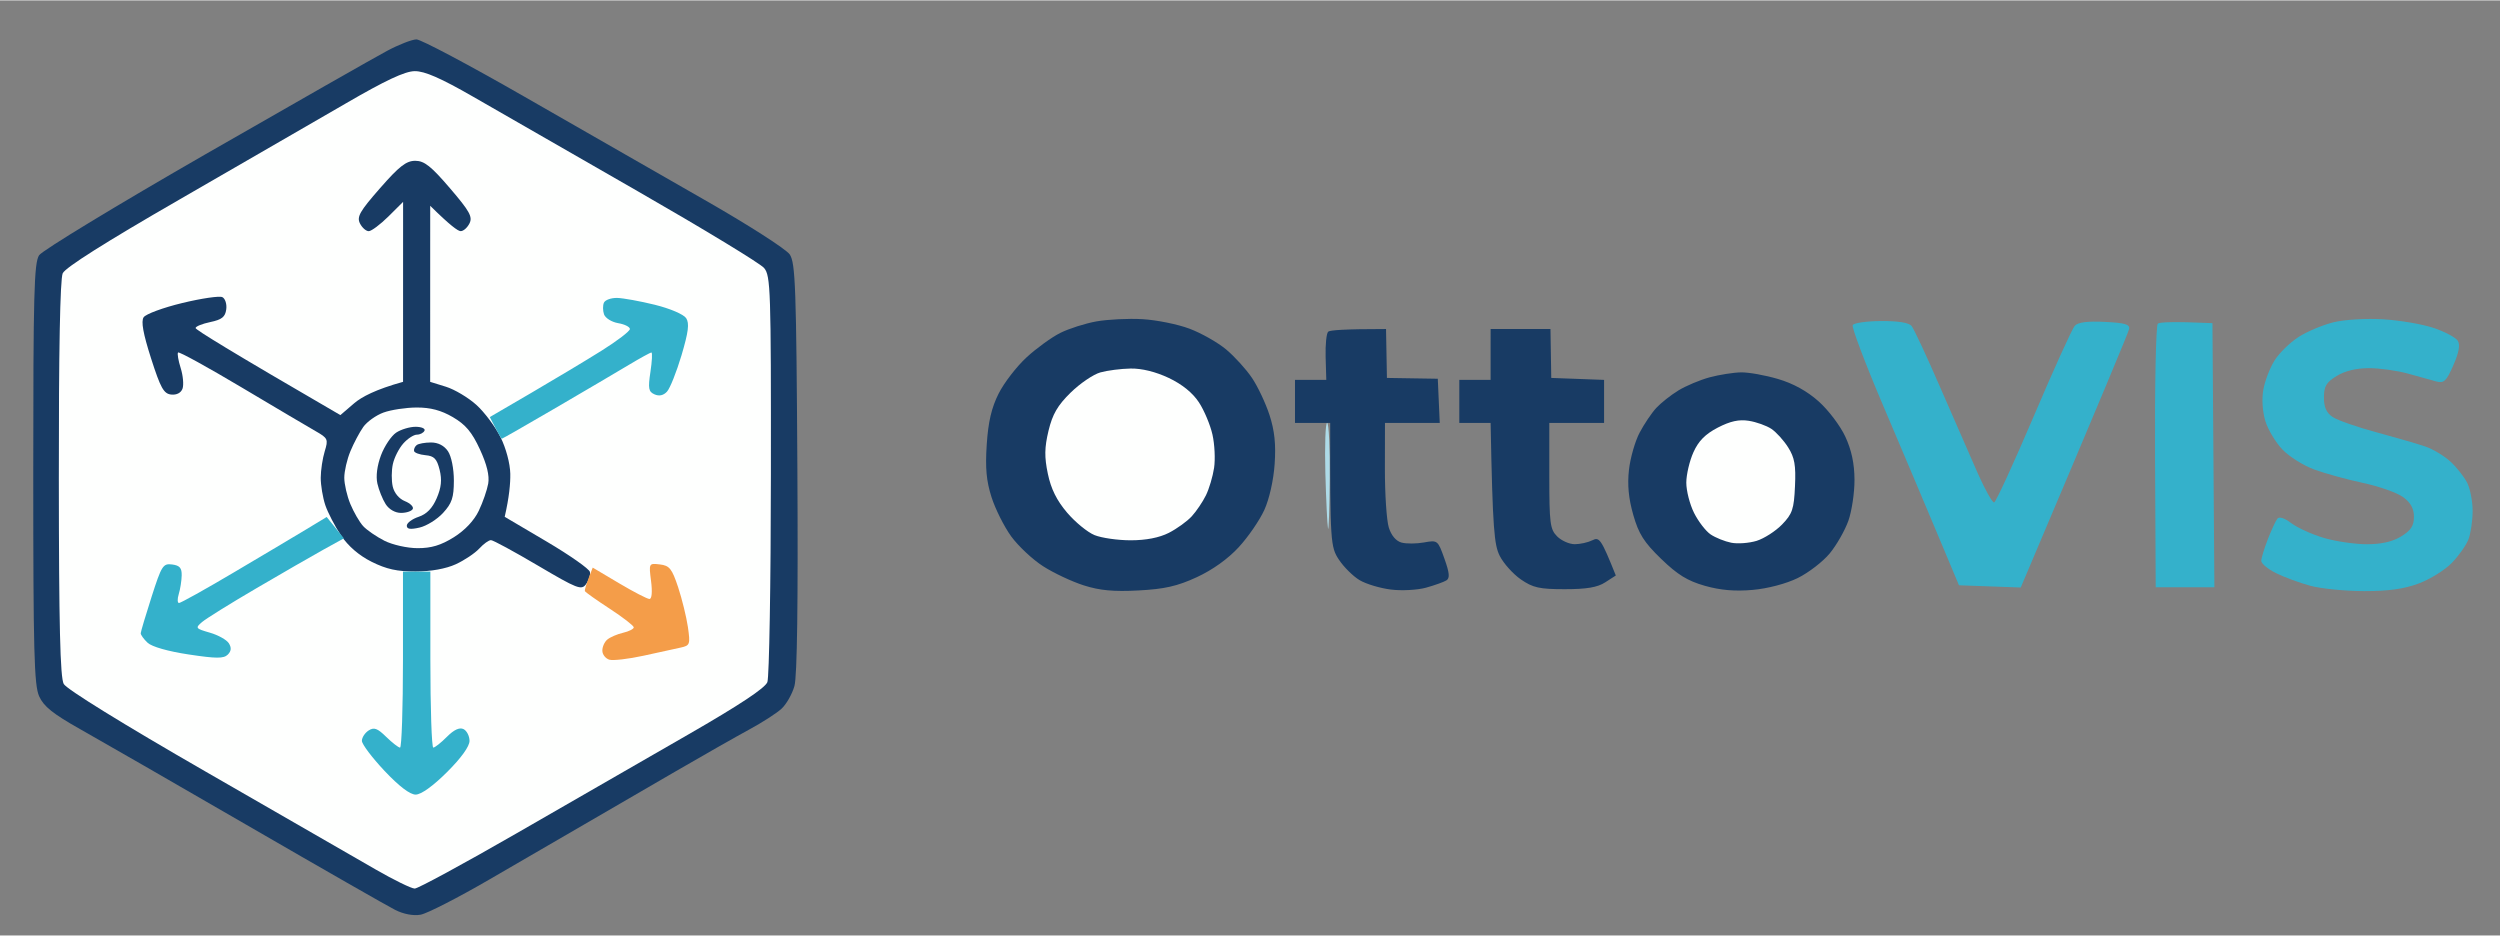 <svg version="1.2" xmlns="http://www.w3.org/2000/svg" viewBox="0 0 639 239" width="187" height="70">
	<rect x="0" y="0" width="639" height="239" fill="#808080" stroke="none"/>
	<style>
		.s0 { opacity: 1;fill: #183b64 } 
		.s1 { fill: #34b1cb } 
		.s2 { fill: #aedbe8 } 
		.s3 { fill: #fefffe } 
		.s4 { fill: #f49d49 } 
	</style>
	<g id="Background">
		<path id="Path 1" class="s0" d="m98.94 12.9c-2.99 1.59-23.89 13.49-46.44 26.44-22.55 12.96-41.67 24.57-42.5 25.8-1.29 1.93-1.5 9.86-1.5 55.8 0 45.45 0.23 54.07 1.5 56.92 1.16 2.6 3.52 4.49 10.5 8.42 4.95 2.78 24.3 13.92 43 24.74 18.7 10.83 35.58 20.48 37.5 21.45 2.15 1.09 4.65 1.56 6.5 1.23 1.65-0.29 9.53-4.32 17.5-8.95 7.97-4.63 19-11.03 24.5-14.22 5.5-3.2 15.85-9.21 23-13.36 7.15-4.15 15.7-9.01 19-10.8 3.3-1.78 7.01-4.17 8.25-5.31 1.24-1.13 2.73-3.75 3.31-5.81 0.7-2.49 0.95-21.3 0.75-55.8-0.27-46.12-0.5-52.32-1.94-54.5-0.91-1.36-10.64-7.6-22-14.08-11.2-6.4-31.84-18.23-45.87-26.28-14.03-8.05-26.43-14.63-27.56-14.62-1.13 0.02-4.51 1.33-7.5 2.93zm181.31 69.15c-2.89 0.52-7.05 1.85-9.25 2.95-2.2 1.1-6.08 3.91-8.62 6.25-2.54 2.34-5.75 6.5-7.13 9.25-1.82 3.61-2.66 7.22-3.04 13-0.4 6.04-0.1 9.35 1.23 13.5 0.97 3.03 3.23 7.53 5.02 10 1.8 2.47 5.46 5.91 8.15 7.63 2.69 1.73 7.37 3.93 10.39 4.89 4.1 1.31 7.66 1.64 14 1.3 6.65-0.35 9.89-1.08 14.88-3.38 4.03-1.86 8-4.69 10.75-7.69 2.41-2.61 5.34-6.89 6.53-9.5 1.27-2.79 2.36-7.63 2.64-11.75 0.35-5.07-0.02-8.52-1.31-12.5-0.98-3.03-3-7.3-4.48-9.5-1.48-2.2-4.45-5.47-6.6-7.27-2.15-1.8-6.39-4.2-9.41-5.33-3.02-1.13-8.43-2.22-12-2.42-3.57-0.21-8.86 0.06-11.75 0.57zm59.25 2.62c-0.46 0.36-0.76 3.29-0.67 6.5l0.17 5.83h-8v11h9c-0.05 30.49 0.09 31.72 2.22 34.94 1.25 1.9 3.63 4.25 5.28 5.24 1.65 0.99 5.25 2.07 8 2.41 2.75 0.35 6.8 0.13 9-0.48 2.2-0.61 4.54-1.45 5.2-1.86 0.92-0.57 0.8-1.9-0.5-5.54-1.67-4.72-1.76-4.79-5.2-4.16-1.93 0.35-4.51 0.37-5.75 0.04-1.41-0.37-2.63-1.8-3.27-3.84-0.56-1.79-1.01-8.54-1-15l0.02-11.75h14l-0.5-11.29-13-0.21-0.23-12.5c-10.8 0-14.31 0.3-14.77 0.67zm41.5 5.83v6.5h-8v11h8c0.52 27.43 0.93 31.2 2.34 34 0.98 1.93 3.4 4.62 5.39 6 3.09 2.13 4.75 2.5 11.24 2.5 5.56 0 8.35-0.47 10.32-1.75l2.71-1.75c-3.78-9.44-4.22-9.89-6-9-1.1 0.55-3.13 1-4.5 1-1.38 0-3.4-0.9-4.5-2-1.8-1.8-2-3.33-2-15.5v-13.5h14v-11l-13.5-0.5-0.2-12.5h-15.3zm56 5.84c-2.48 0.67-6.07 2.18-8 3.36-1.93 1.18-4.47 3.19-5.66 4.47-1.18 1.28-3.1 4.13-4.26 6.33-1.16 2.2-2.38 6.47-2.72 9.5-0.43 3.81-0.09 7.34 1.1 11.5 1.39 4.87 2.73 6.99 7.13 11.25 4.17 4.04 6.73 5.62 11.16 6.88 4.01 1.14 7.72 1.45 12.25 1.05 3.83-0.34 8.55-1.58 11.5-3.03 2.75-1.35 6.43-4.18 8.18-6.3 1.75-2.12 3.89-5.88 4.77-8.35 0.87-2.47 1.58-7.2 1.56-10.5-0.02-4.12-0.76-7.57-2.35-11-1.27-2.75-4.34-6.8-6.81-9-2.94-2.63-6.52-4.6-10.42-5.74-3.26-0.96-7.5-1.72-9.43-1.68-1.93 0.03-5.52 0.6-8 1.26z"/>
		<path id="Path 2" class="s1" d="m596.47 82.27c-2.77 0.68-6.82 2.38-9 3.79-2.18 1.41-4.93 4.11-6.11 6-1.18 1.89-2.47 5.24-2.85 7.44-0.43 2.39-0.22 5.61 0.51 8 0.67 2.2 2.63 5.48 4.35 7.28 1.72 1.81 5.38 4.11 8.13 5.12 2.75 1.01 8.37 2.56 12.5 3.44 4.12 0.88 8.74 2.52 10.25 3.63 1.94 1.43 2.75 2.92 2.75 5.03 0 2.31-0.75 3.46-3.25 5-2.2 1.35-5.02 2-8.75 2.01-3.03 0-7.98-0.72-11-1.61-3.03-0.89-6.77-2.59-8.32-3.76-1.78-1.35-3.11-1.77-3.6-1.14-0.43 0.55-1.52 2.91-2.43 5.25-0.91 2.34-1.66 4.81-1.67 5.5-0.01 0.69 1.67 2.1 3.75 3.13 2.07 1.04 6.02 2.49 8.77 3.24 2.75 0.75 8.94 1.36 13.75 1.37 6.28 0.01 10.23-0.55 14-1.96 2.89-1.08 6.68-3.44 8.44-5.25 1.75-1.8 3.66-4.52 4.25-6.03 0.58-1.51 1.06-4.78 1.06-7.25 0-2.47-0.63-5.74-1.41-7.25-0.78-1.51-2.69-3.93-4.25-5.36-1.56-1.44-4.42-3.16-6.34-3.83-1.92-0.67-7.55-2.3-12.5-3.64-4.95-1.33-10.01-3.09-11.25-3.92-1.62-1.08-2.25-2.48-2.25-5 0-2.87 0.58-3.86 3.25-5.5 2.1-1.29 5.02-2 8.25-2 2.75 0 7.25 0.63 10 1.4 2.75 0.78 6.01 1.68 7.25 2.01 1.93 0.51 2.54-0.08 4.33-4.16 1.43-3.27 1.78-5.22 1.13-6.25-0.52-0.82-3.26-2.29-6.08-3.25-2.82-0.96-8.62-1.96-12.88-2.23-4.47-0.27-9.88 0.05-12.78 0.75zm-122.92 0.73c-0.3 0.55 3.23 9.89 7.86 20.75 4.62 10.86 10.86 25.6 13.85 32.75l5.45 13 15.79 0.57c21.23-50.04 27.53-65.24 27.7-66.07 0.24-1.19-1.06-1.57-6.2-1.82-4.47-0.23-6.87 0.09-7.69 1-0.66 0.72-5.39 11.14-10.5 23.15-5.12 12.01-9.67 21.91-10.11 22-0.43 0.09-2.29-3.21-4.13-7.33-1.83-4.13-6.16-14.03-9.62-22-3.45-7.97-6.76-15.08-7.36-15.79-0.7-0.84-3.49-1.28-7.79-1.25-3.69 0.02-6.95 0.49-7.25 1.04zm77.99-0.37c-0.48 0.38-0.8 15.7-0.71 34.04l0.17 33.33h15l-0.5-67.5c-10.14-0.45-13.48-0.26-13.96 0.13z"/>
		<path id="Path 3" class="s2" d="m338.76 120.75c0.19 7.01 0.5 13.43 0.68 14.25 0.18 0.82 0.38-4.91 0.44-12.75 0.07-7.84-0.23-14.25-0.67-14.25-0.43 0-0.63 5.74-0.45 12.75z"/>
		<path id="Path 4" class="s3" d="m88.42 26.32c-7.74 4.5-26.96 15.6-42.72 24.68-18.68 10.76-28.99 17.28-29.67 18.75-0.67 1.46-1.02 20-0.99 52.5 0.02 37.47 0.34 50.82 1.25 52.47 0.73 1.34 15.18 10.27 36.21 22.37 19.25 11.08 38.83 22.35 43.5 25.04 4.67 2.69 9.17 4.89 10 4.89 0.83 0 12.53-6.35 26-14.1 13.47-7.75 33.23-19.12 43.89-25.26 13.09-7.53 19.68-11.89 20.25-13.41 0.47-1.24 0.88-25.09 0.9-53 0.04-47.38-0.07-50.89-1.75-52.86-0.98-1.16-15.51-9.98-32.29-19.61-16.78-9.64-35.68-20.49-42-24.12-8.33-4.79-12.47-6.6-15-6.57-2.52 0.03-7.44 2.34-17.58 8.23zm192.83 68.77c-1.79 0.5-5.2 2.82-7.59 5.16-3.34 3.28-4.64 5.51-5.66 9.75-1.03 4.31-1.07 6.69-0.17 11 0.8 3.85 2.27 6.82 4.91 9.92 2.07 2.43 5.22 5.02 7.01 5.75 1.79 0.73 5.95 1.33 9.25 1.33 3.92 0 7.3-0.66 9.75-1.9 2.06-1.05 4.71-2.96 5.88-4.25 1.18-1.29 2.8-3.7 3.61-5.35 0.81-1.65 1.75-4.8 2.08-7 0.33-2.2 0.15-6.02-0.41-8.5-0.55-2.47-2.11-6.19-3.46-8.25-1.59-2.43-4.29-4.62-7.7-6.24-3.34-1.58-6.89-2.46-9.75-2.41-2.48 0.04-5.96 0.49-7.75 0.99zm157.81 14.11c-3.19 1.66-4.93 3.42-6.22 6.3-0.99 2.2-1.81 5.69-1.82 7.75-0.01 2.06 0.88 5.55 1.98 7.75 1.1 2.2 3.01 4.68 4.25 5.51 1.24 0.83 3.6 1.78 5.25 2.11 1.65 0.33 4.57 0.11 6.5-0.48 1.92-0.6 4.85-2.48 6.5-4.18 2.63-2.72 3.04-3.92 3.3-9.78 0.25-5.37-0.1-7.32-1.75-9.93-1.13-1.79-3.06-3.92-4.3-4.74-1.24-0.82-3.83-1.75-5.75-2.05-2.52-0.4-4.74 0.09-7.94 1.74z"/>
		<path id="Path 5" class="s0" d="m97.14 48c-5.18 5.91-5.98 7.31-5.14 9 0.55 1.1 1.56 1.99 2.25 1.99 0.69-0.01 2.94-1.7 5.02-3.75l3.76-3.74-0.01 46c-6.99 1.94-10.6 3.85-12.52 5.5l-3.5 3c-28.7-16.66-37.02-21.84-37.01-22.25 0-0.41 1.7-1.1 3.76-1.53 2.96-0.62 3.82-1.3 4.08-3.25 0.18-1.36-0.27-2.76-1-3.12-0.73-0.36-5.34 0.31-10.23 1.5-4.9 1.18-9.34 2.82-9.89 3.65-0.69 1.06-0.13 4.14 1.9 10.5 2.43 7.58 3.24 9.04 5.14 9.25 1.39 0.15 2.5-0.42 2.9-1.5 0.35-0.96 0.14-3.33-0.46-5.25-0.61-1.92-0.92-3.72-0.68-4 0.24-0.28 7.53 3.73 16.21 8.9 8.68 5.17 17.24 10.23 19.03 11.25 3.05 1.74 3.19 2.05 2.25 5.1-0.55 1.79-1.01 4.83-1.02 6.75-0.01 1.92 0.52 5.07 1.16 7 0.65 1.93 2.46 5.41 4.02 7.75 1.83 2.74 4.61 5.14 7.84 6.75 3.76 1.88 6.55 2.49 11.25 2.48 3.9-0.02 7.75-0.71 10.25-1.86 2.2-1.01 4.9-2.82 6-4.01 1.1-1.2 2.45-2.17 3-2.15 0.55 0.01 5.95 2.94 12 6.51 10.09 5.95 11.11 6.34 12.28 4.76 0.71-0.95 1.16-2.36 1-3.14-0.15-0.77-5.12-4.26-11.03-7.75l-10.75-6.34c1.16-5.04 1.47-8.53 1.43-11-0.05-2.63-1.09-6.53-2.5-9.37-1.34-2.68-4.12-6.39-6.18-8.25-2.06-1.86-5.56-3.94-7.77-4.63l-4.03-1.25 0.01-45c5.07 5.01 7.1 6.48 7.79 6.48 0.69 0.01 1.7-0.88 2.25-1.98 0.84-1.68 0.05-3.11-5-9-4.83-5.64-6.56-7-8.86-7-2.3 0-4.09 1.39-9 7z"/>
		<path id="Path 6" class="s1" d="m154.37 77.25c-0.32 0.69-0.31 2.04 0.02 3 0.34 0.96 1.96 1.97 3.61 2.25 1.65 0.28 3 0.95 3 1.5 0 0.55-3.26 3.04-7.25 5.54-3.99 2.5-12.05 7.33-17.91 10.75l-10.65 6.21c2.18 4.26 2.92 5.52 3.06 5.54 0.14 0.01 6.32-3.52 13.75-7.86 7.43-4.33 15.86-9.3 18.75-11.03 2.89-1.73 5.47-3.15 5.75-3.15 0.28 0 0.16 2.23-0.25 4.95-0.64 4.25-0.49 5.07 1.05 5.75 1.17 0.52 2.28 0.28 3.18-0.7 0.77-0.83 2.43-5 3.71-9.28 1.78-6.01 2.05-8.17 1.19-9.5-0.64-0.97-4.1-2.45-8-3.42-3.78-0.93-8.13-1.72-9.65-1.75-1.53-0.03-3.04 0.51-3.36 1.2zm-76.37 58.12c-3.03 1.82-11.35 6.78-18.5 11-7.15 4.23-13.34 7.67-13.75 7.66-0.41-0.02-0.44-1.04-0.06-2.28 0.38-1.24 0.72-3.37 0.75-4.75 0.05-1.93-0.51-2.57-2.44-2.82-2.33-0.3-2.69 0.27-5.25 8.25-1.51 4.71-2.76 8.91-2.78 9.32-0.02 0.41 0.77 1.51 1.75 2.43 1.07 1.02 5.24 2.21 10.5 3 7.07 1.07 8.95 1.08 10 0.04 0.9-0.9 0.98-1.76 0.28-2.89-0.55-0.89-2.74-2.11-4.86-2.72-3.67-1.06-3.77-1.19-2-2.71 1.02-0.88 7.26-4.76 13.86-8.62 6.6-3.87 14.34-8.32 17.2-9.91l5.2-2.87-4.4-5.46zm25 33.14c0 12.37-0.34 22.49-0.75 22.48-0.41-0.01-2-1.25-3.54-2.75-2.25-2.21-3.12-2.52-4.5-1.62-0.94 0.61-1.71 1.79-1.71 2.64 0 0.84 2.59 4.28 5.75 7.64 3.75 3.98 6.53 6.1 8 6.1 1.4-0.01 4.44-2.19 8.01-5.75 3.63-3.62 5.76-6.58 5.75-7.99-0.01-1.24-0.7-2.59-1.54-3q-1.53-0.75-4.25 1.98c-1.49 1.5-3.06 2.74-3.47 2.75-0.41 0.01-0.75-10.11-0.75-22.48v-22.5h-7z"/>
		<path id="Path 7" class="s4" d="m166.41 148.42c0.36 2.78 0.2 4.58-0.41 4.58-0.55 0-4.04-1.81-7.75-4.01l-6.75-4.01c-1.72 4.28-2.12 5.75-1.99 6.02 0.13 0.28 2.98 2.3 6.35 4.5 3.37 2.2 6.13 4.34 6.13 4.75 0.01 0.41-1.23 1.04-2.74 1.39-1.51 0.35-3.33 1.14-4.04 1.75-0.72 0.61-1.28 1.9-1.25 2.86 0.02 0.96 0.83 1.98 1.79 2.27 0.96 0.28 4.9-0.18 8.75-1.02 3.85-0.84 8.13-1.78 9.5-2.08 2.36-0.52 2.46-0.82 1.83-5.24-0.38-2.57-1.5-7.15-2.5-10.18-1.59-4.77-2.21-5.54-4.67-5.83-2.82-0.33-2.83-0.31-2.25 4.25z"/>
		<path id="Path 8" class="s3" d="m98.04 105.34c-1.91 0.69-4.25 2.36-5.2 3.71-0.95 1.35-2.43 4.14-3.28 6.2-0.86 2.06-1.56 5.1-1.56 6.75 0 1.65 0.7 4.69 1.56 6.75 0.86 2.06 2.32 4.59 3.25 5.61 0.93 1.02 3.38 2.7 5.44 3.75 2.09 1.05 5.85 1.9 8.5 1.9 3.49 0.01 5.94-0.73 9.25-2.79 2.84-1.78 5.19-4.27 6.38-6.77 1.04-2.17 2.12-5.3 2.41-6.95 0.35-2.02-0.34-4.88-2.13-8.75-2.04-4.42-3.65-6.32-6.91-8.23-3-1.75-5.72-2.47-9.25-2.46-2.75 0.01-6.56 0.59-8.46 1.28z"/>
		<path id="Path 9" class="s0" d="m101.25 110.49c-1.24 0.83-2.97 3.42-3.86 5.76-1 2.65-1.35 5.38-0.93 7.25 0.37 1.65 1.32 4.01 2.11 5.25 0.86 1.35 2.43 2.25 3.93 2.25 1.38 0 2.72-0.45 3-1 0.28-0.55-0.63-1.45-2-2-1.5-0.6-2.75-2.1-3.12-3.75-0.34-1.51-0.33-4.1 0.04-5.75 0.36-1.65 1.56-4.01 2.67-5.25 1.1-1.24 2.66-2.25 3.46-2.25 0.8 0 1.67-0.45 1.95-1 0.28-0.55-0.74-1-2.25-1.01-1.51 0-3.76 0.67-5 1.5zm5.25 3.18c-0.46 0.36-0.76 1.04-0.67 1.5 0.09 0.46 1.41 0.94 2.92 1.08 2.23 0.2 2.91 0.91 3.62 3.75 0.63 2.57 0.43 4.5-0.75 7.25-1.11 2.57-2.56 4.06-4.62 4.75-1.65 0.55-3.01 1.56-3.02 2.25-0.02 0.9 0.89 1.04 3.25 0.5 1.8-0.41 4.51-2.1 6.02-3.75 2.27-2.47 2.75-3.92 2.76-8.25 0-3.03-0.63-6.2-1.5-7.5-0.97-1.45-2.52-2.25-4.34-2.25-1.56 0-3.21 0.3-3.67 0.67z"/>
	</g>
</svg>